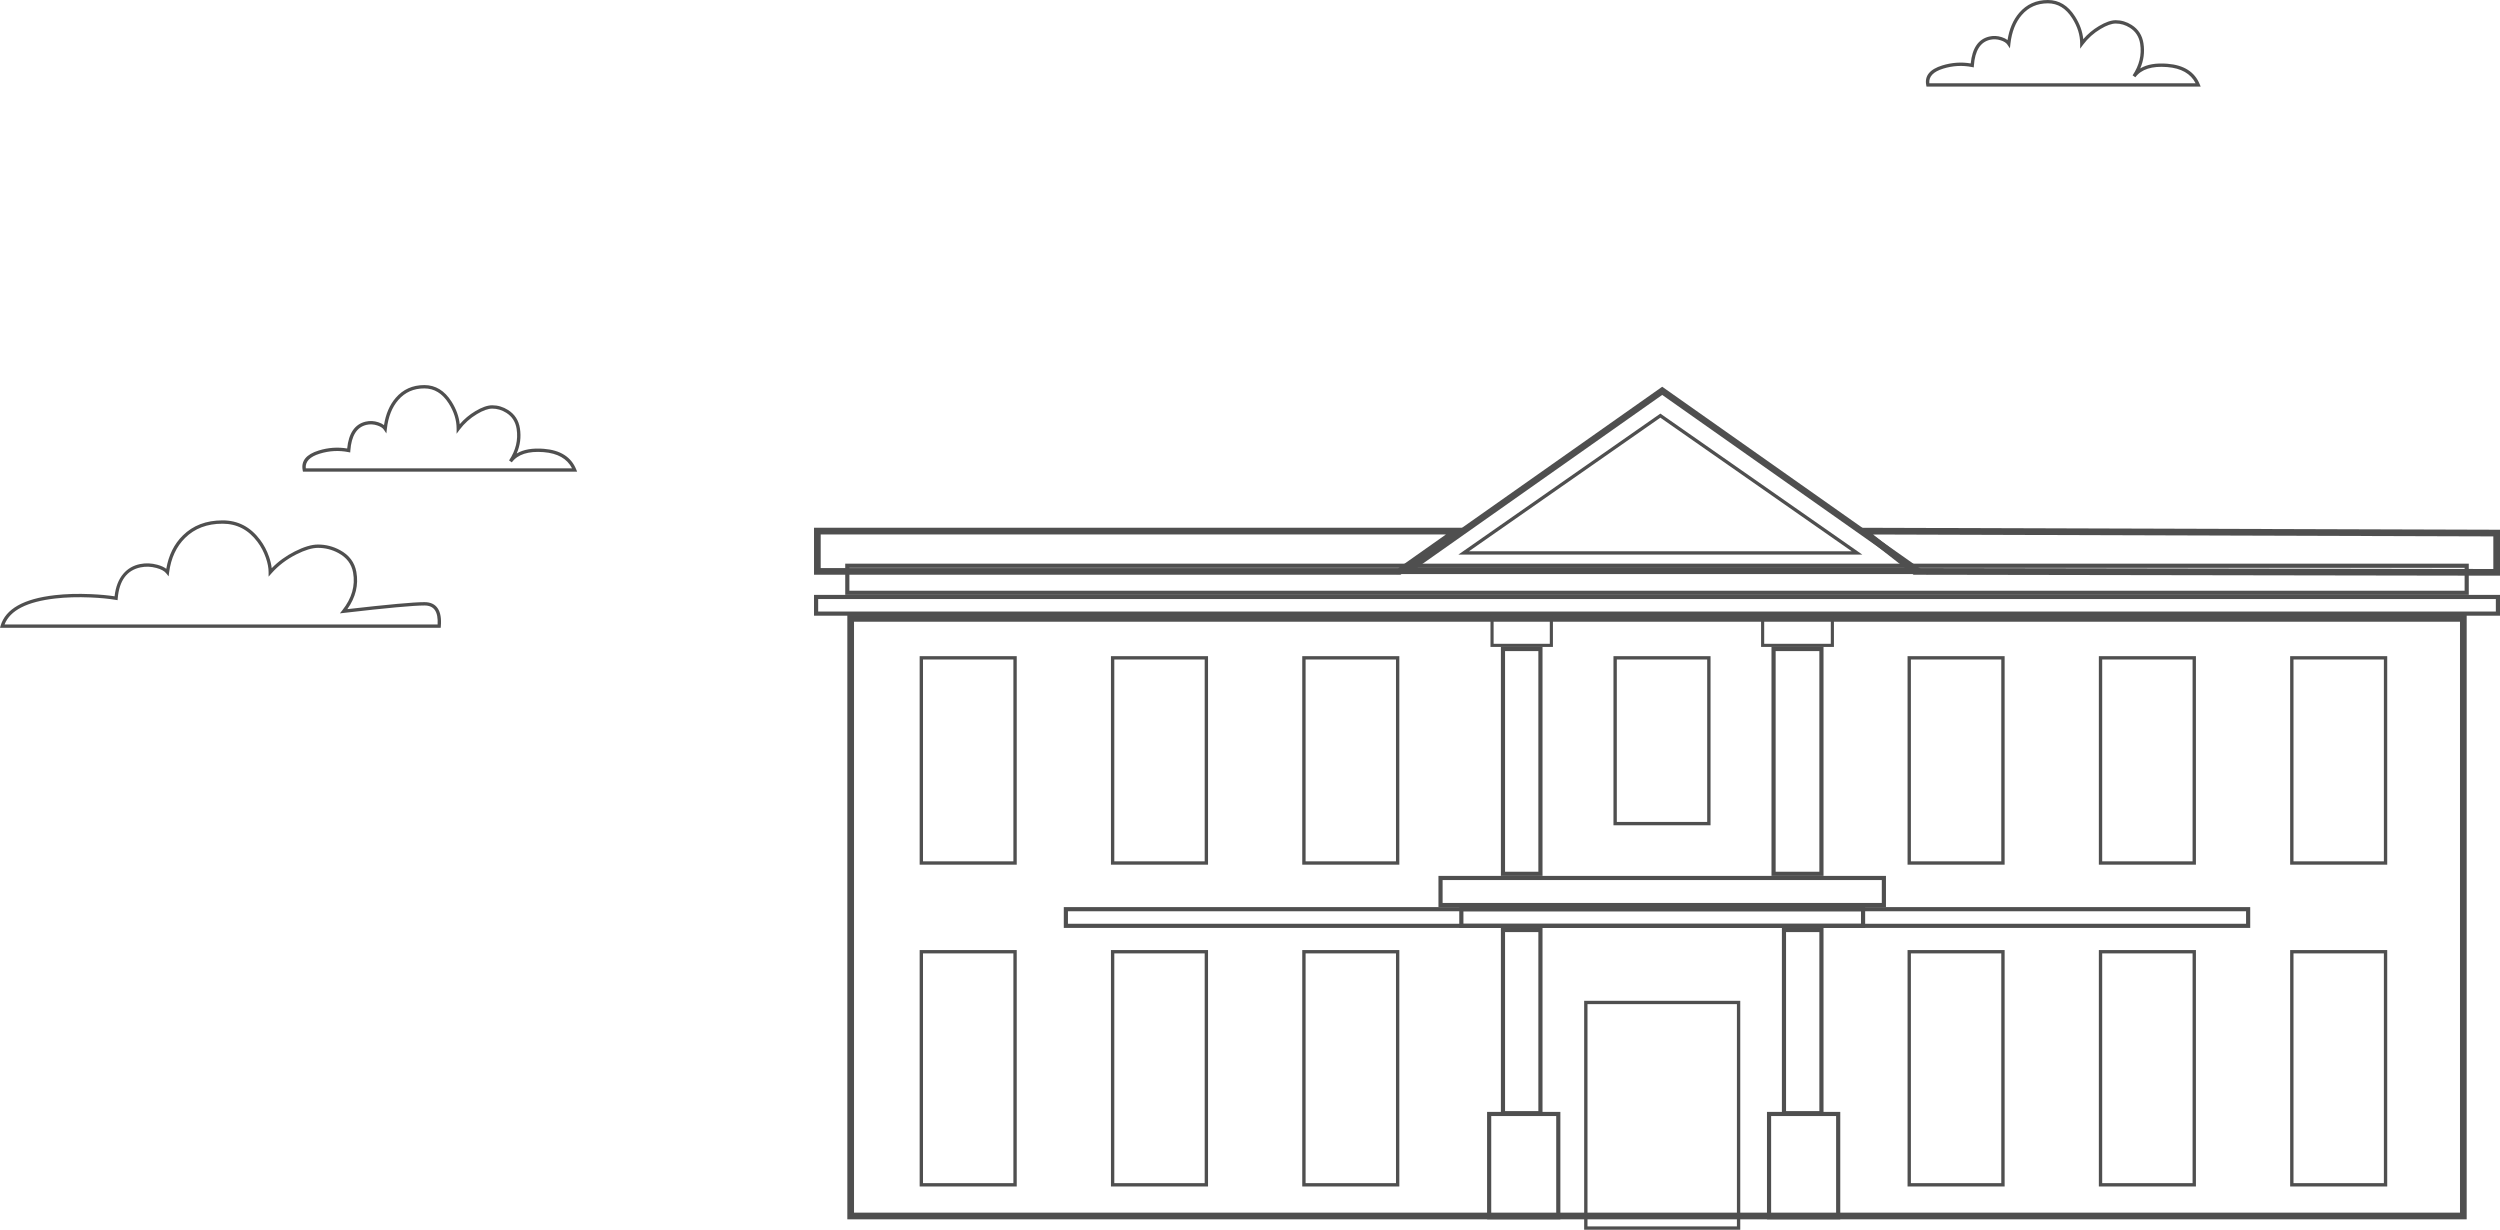 <svg xmlns="http://www.w3.org/2000/svg" xmlns:xlink="http://www.w3.org/1999/xlink" fill="none" version="1.1" width="240.215" height="118.161" viewBox="0 0 240.215 118.161"><g><g><path d="M11.009,57.296Q10.026,57.144,8.706,57.087Q6.848,57.007,5.269,57.188Q0.776,57.703,0.061,60.115L0,60.321L42.346,60.321L42.358,60.174Q42.451,59.047,42.067,58.465Q41.667,57.857,40.787,57.857Q39.238,57.857,33.377,58.53Q34.577,56.823,34.242,54.954Q33.993,53.571,32.66,52.854Q31.67,52.321,30.556,52.321Q29.635,52.321,28.322,52.986Q27.04,53.635,26.108,54.595Q26.052,54.081,25.851,53.498Q25.544,52.607,24.996,51.873Q23.598,50,21.383,50Q19.037,50,17.566,51.452Q16.315,52.687,15.978,54.653Q15.658,54.412,15.114,54.263Q14.276,54.034,13.457,54.199Q12.475,54.398,11.851,55.129Q11.162,55.935,11.009,57.296ZM8.692,57.408Q10.108,57.469,11.125,57.641L11.297,57.67L11.312,57.496Q11.534,54.917,13.521,54.515Q14.264,54.364,15.029,54.574Q15.711,54.76,15.965,55.082L16.201,55.38L16.25,55.003Q16.523,52.933,17.792,51.681Q19.169,50.321,21.383,50.321Q23.437,50.321,24.738,52.065Q25.256,52.759,25.547,53.603Q25.808,54.361,25.808,54.982L25.808,55.409L26.09,55.088Q27.057,53.987,28.467,53.273Q29.712,52.643,30.556,52.643Q31.589,52.643,32.508,53.137Q33.704,53.78,33.925,55.01Q34.265,56.904,32.899,58.632L32.659,58.936L33.044,58.892Q39.208,58.179,40.787,58.179Q41.494,58.179,41.799,58.642Q42.097,59.095,42.048,60L0.44,60Q1.228,57.975,5.305,57.508Q6.859,57.33,8.692,57.408Z" fill-rule="evenodd" fill="#4F4F4F" fill-opacity="1"/></g><g><path d="M33.358,43.094Q31.996,42.866,30.63,43.285Q28.82,43.84,29.085,45.192L29.11,45.321L55.454,45.321L55.364,45.1Q54.637,43.313,52.256,43.124Q50.614,42.993,49.646,43.575Q50.149,42.415,49.959,41.169Q49.781,40.004,48.82,39.396Q48.103,38.941,47.293,38.941Q46.622,38.941,45.675,39.505Q44.813,40.019,44.173,40.762Q44.063,39.655,43.386,38.587Q42.38,37,40.774,37Q39.081,37,38.02,38.232Q37.147,39.246,36.898,40.845Q36.677,40.678,36.338,40.569Q35.726,40.371,35.127,40.514Q33.578,40.883,33.358,43.094ZM30.724,43.592Q32.102,43.17,33.472,43.442L33.651,43.477L33.664,43.296Q33.82,41.156,35.202,40.827Q35.713,40.705,36.239,40.875Q36.707,41.026,36.88,41.283L37.125,41.647L37.173,41.211Q37.367,39.484,38.264,38.442Q39.228,37.321,40.774,37.321Q42.203,37.321,43.114,38.759Q43.873,39.955,43.873,41.193L43.873,41.677L44.162,41.289Q44.845,40.374,45.84,39.782Q46.71,39.263,47.293,39.263Q48.009,39.263,48.649,39.667Q49.485,40.197,49.641,41.217Q49.882,42.798,48.914,44.24L49.177,44.425Q50.037,43.27,52.23,43.444Q54.258,43.606,54.966,45L29.381,45Q29.286,44.033,30.724,43.592Z" fill-rule="evenodd" fill="#4F4F4F" fill-opacity="1"/></g><g><path d="M189.358,6.094Q187.996,5.866,186.63,6.285Q184.82,6.84,185.085,8.192L185.11,8.321L211.454,8.321L211.364,8.1Q210.637,6.313,208.256,6.124Q206.614,5.993,205.646,6.575Q206.149,5.415,205.959,4.169Q205.781,3.004,204.82,2.396Q204.103,1.941,203.293,1.941Q202.622,1.941,201.675,2.505Q200.813,3.019,200.173,3.762Q200.063,2.655,199.386,1.587Q198.38,-0,196.774,-0Q195.081,-0,194.02,1.232Q193.147,2.246,192.898,3.845Q192.677,3.678,192.338,3.569Q191.726,3.371,191.127,3.514Q189.578,3.883,189.358,6.094ZM186.724,6.592Q188.102,6.17,189.472,6.442L189.651,6.477L189.664,6.296Q189.82,4.156,191.202,3.827Q191.713,3.705,192.239,3.875Q192.707,4.026,192.88,4.283L193.125,4.647L193.173,4.211Q193.367,2.484,194.264,1.442Q195.228,0.321,196.774,0.321Q198.203,0.321,199.114,1.759Q199.873,2.955,199.873,4.193L199.873,4.677L200.162,4.289Q200.845,3.374,201.84,2.782Q202.71,2.263,203.293,2.263Q204.009,2.263,204.649,2.667Q205.485,3.197,205.641,4.217Q205.882,5.798,204.914,7.24L205.177,7.425Q206.037,6.27,208.23,6.444Q210.258,6.606,210.966,8L185.381,8Q185.286,7.033,186.724,6.592Z" fill-rule="evenodd" fill="#4F4F4F" fill-opacity="1"/></g><g><g><rect x="81.738" y="59.418" width="154.954" height="57.421" rx="0" fill-opacity="0" stroke-opacity="1" stroke="#4F4F4F" fill="none" stroke-width="0.643"/></g><g transform="matrix(1,0,0,-1,0,118.321)"><rect x="78.415" y="59.361" width="161.6" height="1.6" rx="0" fill-opacity="0" stroke-opacity="1" stroke="#4F4F4F" fill="none" stroke-width="0.4"/></g><g transform="matrix(1,0,0,-1,0,178.321)"><rect x="102.415" y="89.361" width="113.6" height="1.6" rx="0" fill-opacity="0" stroke-opacity="1" stroke="#4F4F4F" fill="none" stroke-width="0.4"/></g><g transform="matrix(1,0,0,-1,0,110.45)"><path d="M140.966,59.741L140.055,59.098L134.563,55.225L78.215,55.225L78.215,59.741L78.858,59.741L139.851,59.741L140.966,59.741ZM78.858,59.098L138.939,59.098L134.359,55.868L78.858,55.868L78.858,59.098Z" fill-rule="evenodd" fill="#4F4F4F" fill-opacity="1"/></g><g transform="matrix(-1,0,0,-1,480.431,110.635)"><path d="M240.215,55.318L240.215,59.735L301.279,59.923L302.326,59.926L301.502,59.28L296.563,55.41L240.858,55.319L240.215,55.318ZM296.341,56.053L300.455,59.277L240.858,59.094L240.858,55.962L296.341,56.053Z" fill-rule="evenodd" fill="#4F4F4F" fill-opacity="1"/></g><g transform="matrix(1,0,0,-1,0,114.321)"><rect x="81.415" y="57.361" width="155.6" height="2.6" rx="0" fill-opacity="0" stroke-opacity="1" stroke="#4F4F4F" fill="none" stroke-width="0.4"/></g><g><path d="M184.35,54.518L159.715,37.161L135.08,54.518L134.168,55.161L185.263,55.161L184.35,54.518ZM183.234,54.518L159.715,37.947L136.197,54.518L183.234,54.518Z" fill-rule="evenodd" fill="#4F4F4F" fill-opacity="1"/></g><g><path d="M178.483,52.968L159.536,39.741L140.588,52.968L140.127,53.29L178.944,53.29L178.483,52.968ZM177.922,52.968L159.536,40.133L141.149,52.968L177.922,52.968Z" fill-rule="evenodd" fill="#4F4F4F" fill-opacity="1"/></g><g><rect x="138.415" y="84.361" width="42.6" height="2.6" rx="0" fill-opacity="0" stroke-opacity="1" stroke="#4F4F4F" fill="none" stroke-width="0.4"/></g><g><rect x="140.415" y="87.361" width="38.6" height="1.6" rx="0" fill-opacity="0" stroke-opacity="1" stroke="#4F4F4F" fill="none" stroke-width="0.4"/></g><g><rect x="144.415" y="89.361" width="3.6" height="17.6" rx="0" fill-opacity="0" stroke-opacity="1" stroke="#4F4F4F" fill="none" stroke-width="0.4"/></g><g><rect x="144.415" y="62.361" width="3.6" height="21.6" rx="0" fill-opacity="0" stroke-opacity="1" stroke="#4F4F4F" fill="none" stroke-width="0.4"/></g><g><rect x="171.415" y="89.361" width="3.6" height="17.6" rx="0" fill-opacity="0" stroke-opacity="1" stroke="#4F4F4F" fill="none" stroke-width="0.4"/></g><g><rect x="170.415" y="62.361" width="4.6" height="21.6" rx="0" fill-opacity="0" stroke-opacity="1" stroke="#4F4F4F" fill="none" stroke-width="0.4"/></g><g transform="matrix(1,0,0,-1,0,124.321)"><rect x="143.365" y="62.311" width="5.7" height="2.7" rx="0" fill-opacity="0" stroke-opacity="1" stroke="#4F4F4F" fill="none" stroke-width="0.3"/></g><g transform="matrix(1,0,0,-1,0,124.321)"><rect x="169.365" y="62.311" width="6.7" height="2.7" rx="0" fill-opacity="0" stroke-opacity="1" stroke="#4F4F4F" fill="none" stroke-width="0.3"/></g><g transform="matrix(1,0,0,-1,0,234.321)"><rect x="143.087" y="117.361" width="6.643" height="9.923" rx="0" fill-opacity="0" stroke-opacity="1" stroke="#4F4F4F" fill="none" stroke-width="0.4"/></g><g transform="matrix(1,0,0,-1,0,234.321)"><rect x="169.981" y="117.361" width="6.643" height="9.923" rx="0" fill-opacity="0" stroke-opacity="1" stroke="#4F4F4F" fill="none" stroke-width="0.4"/></g><g><rect x="88.527" y="63.209" width="9.006" height="19.714" rx="0" fill-opacity="0" stroke-opacity="1" stroke="#4F4F4F" fill="none" stroke-width="0.322"/></g><g><rect x="88.527" y="91.448" width="9.006" height="22.396" rx="0" fill-opacity="0" stroke-opacity="1" stroke="#4F4F4F" fill="none" stroke-width="0.322"/></g><g><rect x="183.45" y="63.209" width="9.006" height="19.714" rx="0" fill-opacity="0" stroke-opacity="1" stroke="#4F4F4F" fill="none" stroke-width="0.322"/></g><g><rect x="183.45" y="91.448" width="9.006" height="22.396" rx="0" fill-opacity="0" stroke-opacity="1" stroke="#4F4F4F" fill="none" stroke-width="0.322"/></g><g><rect x="155.192" y="63.209" width="9.006" height="15.928" rx="0" fill-opacity="0" stroke-opacity="1" stroke="#4F4F4F" fill="none" stroke-width="0.322"/></g><g><rect x="152.376" y="96.321" width="14.678" height="21.678" rx="0" fill-opacity="0" stroke-opacity="1" stroke="#4F4F4F" fill="none" stroke-width="0.322"/></g><g><rect x="106.908" y="63.209" width="9.006" height="19.714" rx="0" fill-opacity="0" stroke-opacity="1" stroke="#4F4F4F" fill="none" stroke-width="0.322"/></g><g><rect x="106.908" y="91.448" width="9.006" height="22.396" rx="0" fill-opacity="0" stroke-opacity="1" stroke="#4F4F4F" fill="none" stroke-width="0.322"/></g><g><rect x="201.831" y="63.209" width="9.006" height="19.714" rx="0" fill-opacity="0" stroke-opacity="1" stroke="#4F4F4F" fill="none" stroke-width="0.322"/></g><g><rect x="201.831" y="91.448" width="9.006" height="22.396" rx="0" fill-opacity="0" stroke-opacity="1" stroke="#4F4F4F" fill="none" stroke-width="0.322"/></g><g><rect x="125.289" y="63.209" width="9.006" height="19.714" rx="0" fill-opacity="0" stroke-opacity="1" stroke="#4F4F4F" fill="none" stroke-width="0.322"/></g><g><rect x="125.289" y="91.448" width="9.006" height="22.396" rx="0" fill-opacity="0" stroke-opacity="1" stroke="#4F4F4F" fill="none" stroke-width="0.322"/></g><g><rect x="220.212" y="63.209" width="9.006" height="19.714" rx="0" fill-opacity="0" stroke-opacity="1" stroke="#4F4F4F" fill="none" stroke-width="0.322"/></g><g><rect x="220.212" y="91.448" width="9.006" height="22.396" rx="0" fill-opacity="0" stroke-opacity="1" stroke="#4F4F4F" fill="none" stroke-width="0.322"/></g></g></g></svg>